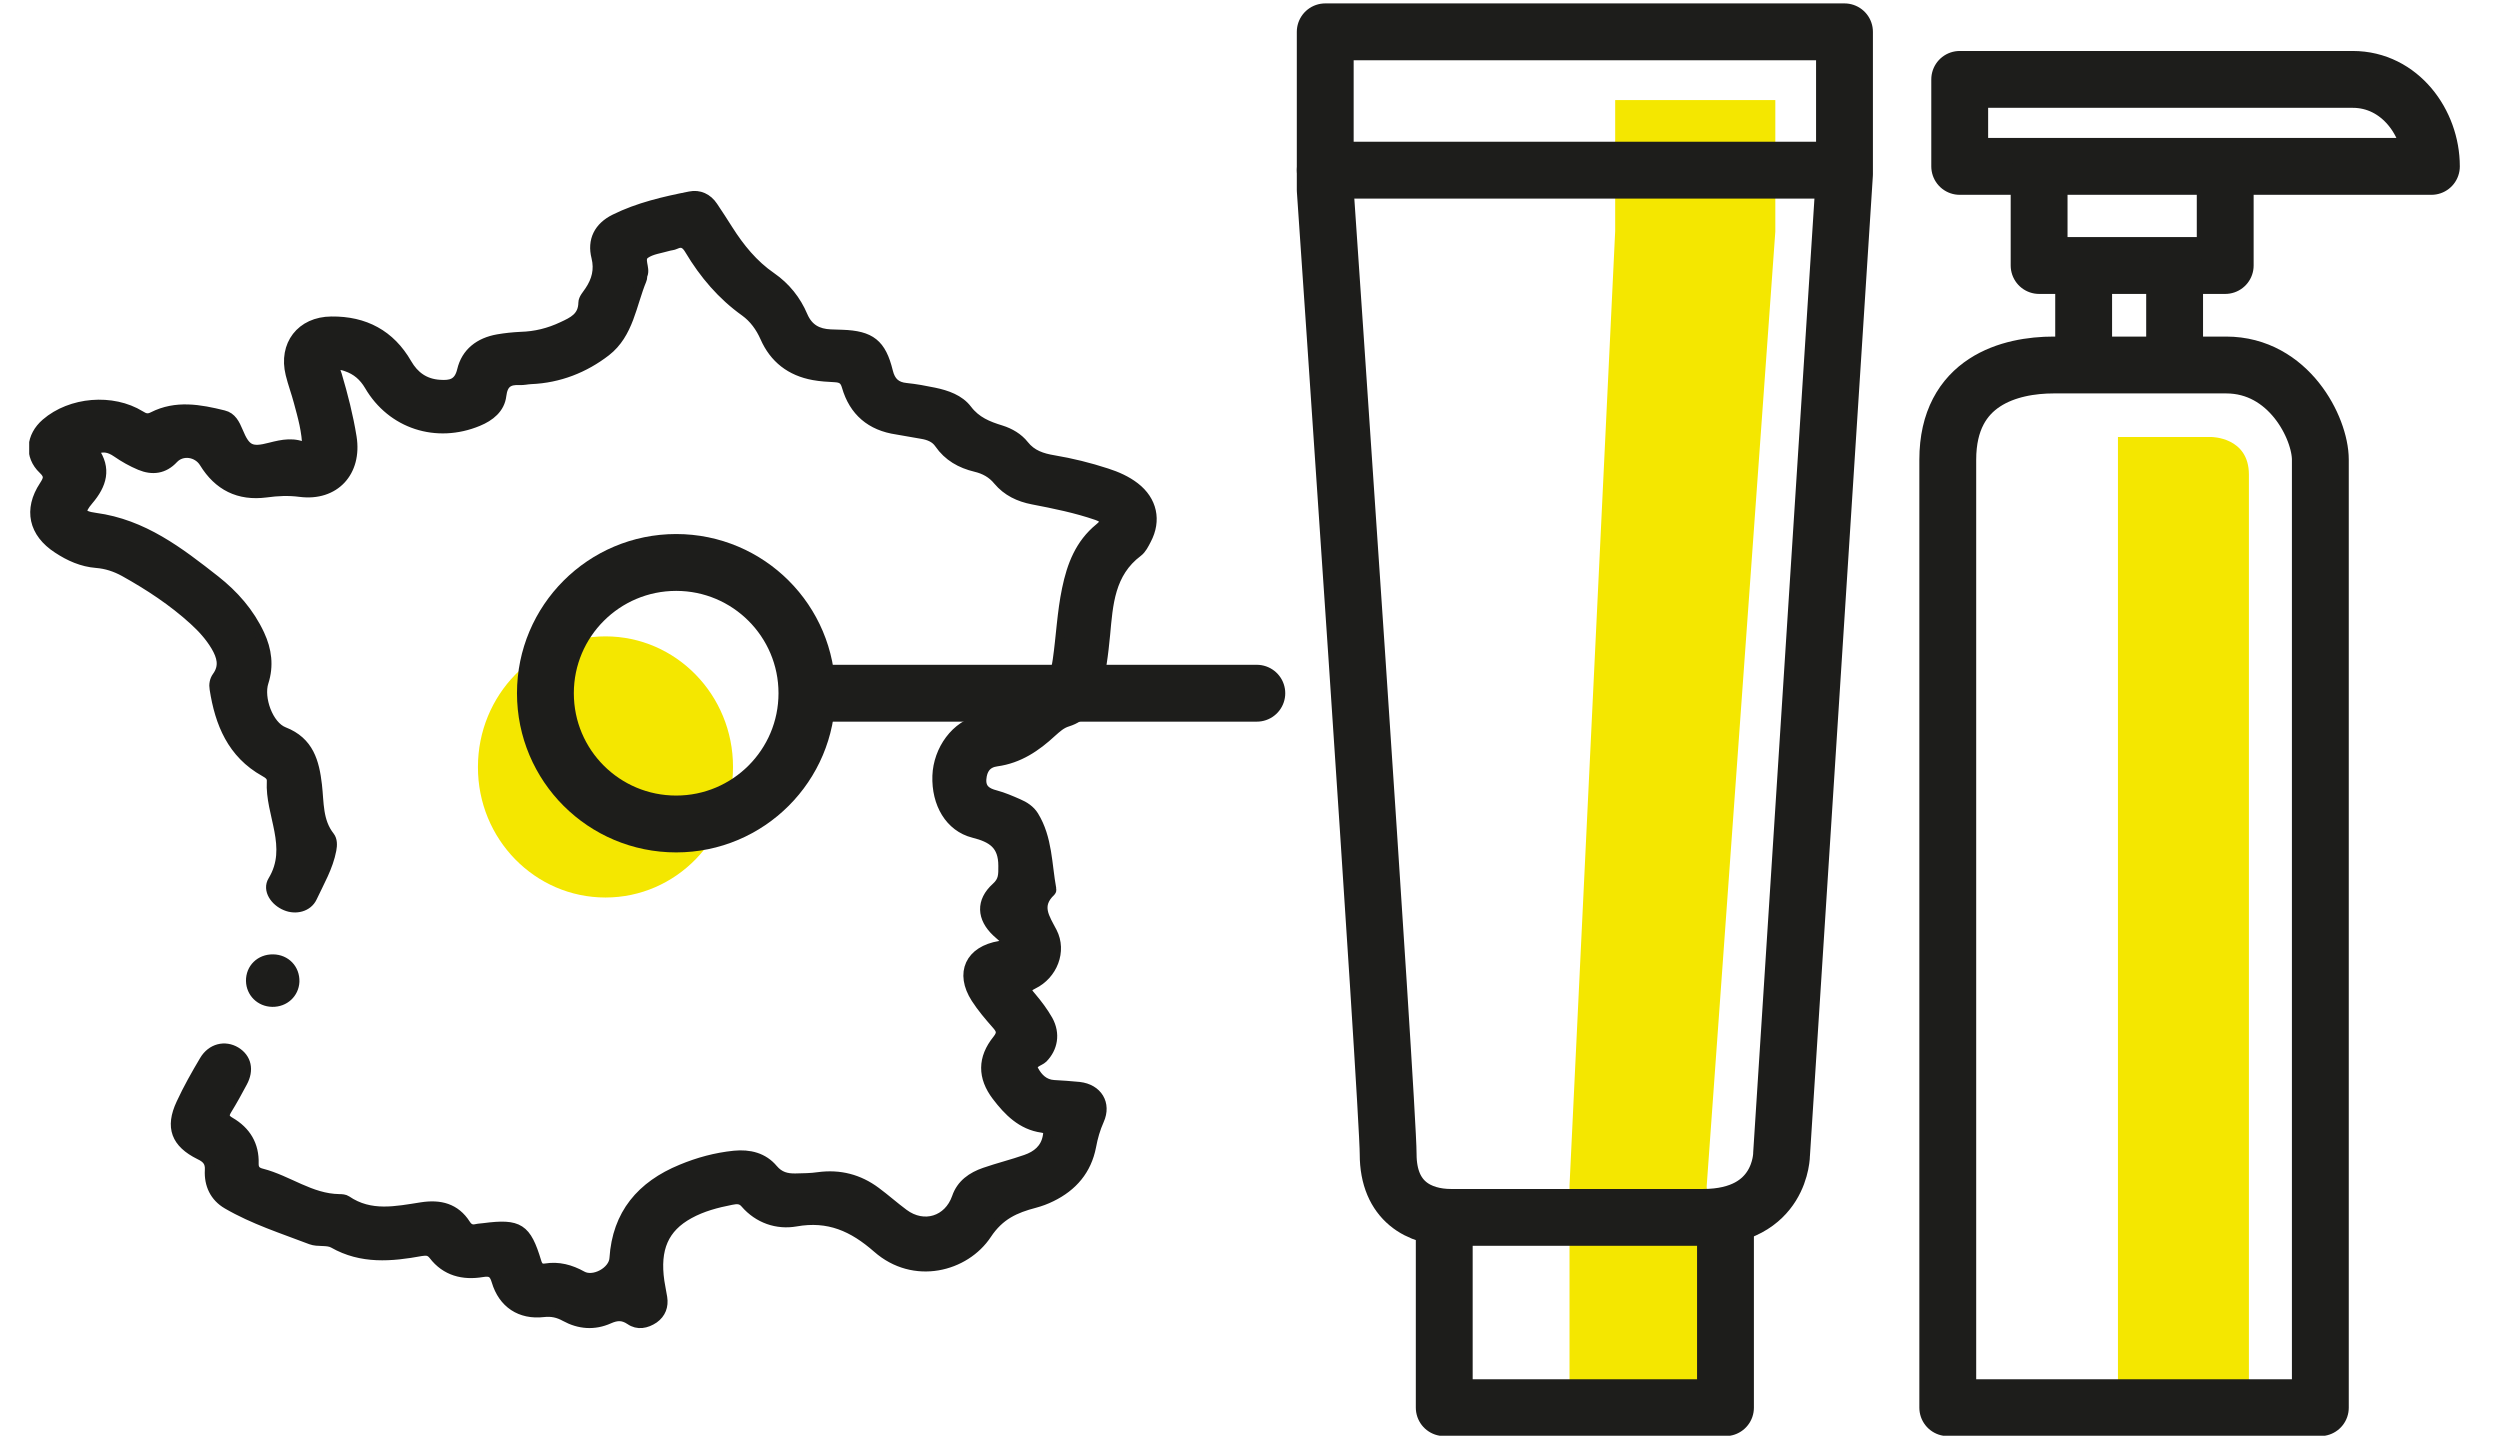 <?xml version="1.0" encoding="utf-8"?>
<!-- Generator: Adobe Illustrator 27.8.0, SVG Export Plug-In . SVG Version: 6.00 Build 0)  -->
<svg version="1.1" id="Calque_1" xmlns="http://www.w3.org/2000/svg" xmlns:xlink="http://www.w3.org/1999/xlink" x="0px" y="0px"
	 viewBox="0 0 131.92 76" style="enable-background:new 0 0 131.92 76;" xml:space="preserve">
<style type="text/css">
	.st0{fill:#F4E700;}
	.st1{clip-path:url(#SVGID_00000008837126424666480780000007796274472313913495_);fill:#F4E700;}
	
		.st2{clip-path:url(#SVGID_00000008837126424666480780000007796274472313913495_);fill:none;stroke:#1D1D1B;stroke-width:3;stroke-linecap:round;stroke-linejoin:round;}
	.st3{fill:none;stroke:#1D1D1B;stroke-width:3;stroke-linecap:round;}
	
		.st4{clip-path:url(#SVGID_00000131342516035307930430000012803049033511828399_);fill:none;stroke:#1D1D1B;stroke-width:3;stroke-linecap:round;stroke-linejoin:round;}
	.st5{fill:none;stroke:#1D1D1B;stroke-width:3;stroke-linecap:round;stroke-linejoin:round;}
	
		.st6{clip-path:url(#SVGID_00000135680139960504087940000004550332423660595341_);fill:none;stroke:#1D1D1B;stroke-width:3;stroke-linecap:round;stroke-linejoin:round;}
	.st7{clip-path:url(#SVGID_00000135680139960504087940000004550332423660595341_);fill:#1D1D1B;}
	
		.st8{clip-path:url(#SVGID_00000135680139960504087940000004550332423660595341_);fill:none;stroke:#1D1D1B;stroke-width:0.5;stroke-miterlimit:10;}
	.st9{clip-path:url(#SVGID_00000135680139960504087940000004550332423660595341_);fill:#F4E700;}
	
		.st10{clip-path:url(#SVGID_00000055677651217105655910000007798289502588567953_);fill:none;stroke:#1D1D1B;stroke-width:3;stroke-linecap:round;stroke-linejoin:round;}
</style>
<polygon class="st0" points="85.23,5.28 85.23,12.19 82.82,62.57 82.82,74.83 90.06,74.83 90.06,62.57 93.68,12.22 93.68,5.28 "/>
<g>
	<defs>
		<rect id="SVGID_1_" x="1.54" y="0.2" width="128.24" height="75.56"/>
	</defs>
	<clipPath id="SVGID_00000098930007872850573230000000447287705178622611_">
		<use xlink:href="#SVGID_1_"  style="overflow:visible;"/>
	</clipPath>
	<path style="clip-path:url(#SVGID_00000098930007872850573230000000447287705178622611_);fill:#F4E700;" d="M111.75,23.06h4.94
		c0,0,1.98,0,1.98,1.98v49.8h-6.91V23.06z"/>
	
		<path style="clip-path:url(#SVGID_00000098930007872850573230000000447287705178622611_);fill:none;stroke:#1D1D1B;stroke-width:3;stroke-linecap:round;stroke-linejoin:round;" d="
		M69.93,1.68h27.4v7.51L94.01,60.9c0,0,0,3.34-4.15,3.34H76.57c-1.66,0-3.32-0.83-3.32-3.34c0-2.5-3.32-50.88-3.32-50.88V1.68z"/>
</g>
<line class="st3" x1="69.93" y1="8.98" x2="97.01" y2="8.98"/>
<g>
	<defs>
		<rect id="SVGID_00000134208110197814162190000003326892937541771707_" x="1.54" y="0.2" width="128.24" height="75.56"/>
	</defs>
	<clipPath id="SVGID_00000003816131031901492520000015801724557243389588_">
		<use xlink:href="#SVGID_00000134208110197814162190000003326892937541771707_"  style="overflow:visible;"/>
	</clipPath>
	
		<polyline style="clip-path:url(#SVGID_00000003816131031901492520000015801724557243389588_);fill:none;stroke:#1D1D1B;stroke-width:3;stroke-linecap:round;stroke-linejoin:round;" points="
		76.21,64.46 76.21,74.28 91.05,74.28 91.05,64.46 	"/>
	
		<path style="clip-path:url(#SVGID_00000003816131031901492520000015801724557243389588_);fill:none;stroke:#1D1D1B;stroke-width:3;stroke-linecap:round;stroke-linejoin:round;" d="
		M128.3,8.78h-24.89V4.19h20.74C126.64,4.19,128.3,6.49,128.3,8.78z"/>
</g>
<polyline class="st5" points="107.6,9.21 107.6,14.01 117.42,14.01 117.42,9 "/>
<line class="st5" x1="109.95" y1="14.24" x2="109.95" y2="18.4"/>
<line class="st5" x1="114.75" y1="14.24" x2="114.75" y2="18.4"/>
<g>
	<defs>
		<rect id="SVGID_00000097474122956697329920000001996225109286613677_" x="1.54" y="0.2" width="128.24" height="75.56"/>
	</defs>
	<clipPath id="SVGID_00000008859785749023536050000000336369535382082740_">
		<use xlink:href="#SVGID_00000097474122956697329920000001996225109286613677_"  style="overflow:visible;"/>
	</clipPath>
	
		<path style="clip-path:url(#SVGID_00000008859785749023536050000000336369535382082740_);fill:none;stroke:#1D1D1B;stroke-width:3;stroke-linecap:round;stroke-linejoin:round;" d="
		M102.78,74.28V24.26c0-4.17,3.31-5,5.59-5h9.1c3.31,0,4.97,3.33,4.97,5v50.02H102.78z"/>
	<path style="clip-path:url(#SVGID_00000008859785749023536050000000336369535382082740_);fill:#1D1D1B;" d="M53.29,49.8
		c-0.31-0.27-0.51-0.43-0.7-0.61c-0.8-0.75-0.85-1.63-0.03-2.37c0.39-0.35,0.37-0.66,0.37-1.13c0-1.11-0.57-1.48-1.56-1.73
		c-1.26-0.32-1.97-1.56-1.92-3.02c0.05-1.37,0.98-2.69,2.28-2.96c0.97-0.2,1.75-0.63,2.43-1.3c0.22-0.22,0.47-0.46,0.75-0.54
		c0.69-0.21,0.8-0.72,0.89-1.31c0.18-1.25,0.23-2.51,0.49-3.75c0.26-1.25,0.69-2.38,1.72-3.22c0.37-0.3,0.35-0.49-0.13-0.66
		c-1.1-0.38-2.24-0.61-3.38-0.83c-0.73-0.14-1.36-0.44-1.84-1.01c-0.31-0.38-0.71-0.6-1.18-0.71c-0.79-0.19-1.45-0.56-1.92-1.24
		c-0.21-0.31-0.55-0.44-0.91-0.5c-0.44-0.07-0.88-0.16-1.32-0.23c-1.38-0.2-2.28-0.97-2.66-2.29c-0.1-0.36-0.28-0.45-0.6-0.47
		c-0.38-0.02-0.76-0.04-1.14-0.11c-1.21-0.22-2.08-0.89-2.57-2.01c-0.24-0.54-0.58-1.01-1.05-1.35c-1.22-0.87-2.16-1.98-2.92-3.25
		c-0.18-0.31-0.38-0.48-0.75-0.3c-0.12,0.06-0.26,0.06-0.39,0.1c-0.41,0.12-0.87,0.17-1.2,0.4c-0.37,0.26,0.03,0.74-0.13,1.11
		c-0.03,0.08-0.01,0.18-0.05,0.26c-0.54,1.3-0.68,2.84-1.89,3.78c-1.14,0.88-2.48,1.41-3.96,1.47c-0.2,0.01-0.4,0.06-0.6,0.05
		c-0.58-0.03-0.87,0.16-0.95,0.8c-0.08,0.69-0.61,1.11-1.24,1.37c-2.19,0.91-4.56,0.15-5.75-1.89c-0.29-0.49-0.67-0.82-1.2-1
		c-0.16-0.06-0.39-0.12-0.51-0.05c-0.17,0.11-0.02,0.32,0.02,0.48c0.32,1.08,0.6,2.17,0.78,3.29c0.29,1.83-0.9,3.14-2.74,2.9
		c-0.61-0.08-1.19-0.05-1.78,0.03c-1.45,0.19-2.53-0.36-3.28-1.58c-0.35-0.57-1.16-0.69-1.61-0.21c-0.51,0.55-1.12,0.62-1.77,0.35
		c-0.43-0.18-0.84-0.41-1.23-0.68c-0.39-0.27-0.76-0.35-1.2-0.11c0.69,0.96,0.42,1.81-0.28,2.63c-0.49,0.58-0.46,0.8,0.35,0.91
		c2.53,0.34,4.43,1.81,6.33,3.3c0.99,0.78,1.81,1.71,2.35,2.87c0.38,0.82,0.49,1.65,0.21,2.52c-0.27,0.83,0.24,2.29,1.06,2.61
		c1.34,0.52,1.62,1.61,1.76,2.81c0.11,0.94,0.03,1.91,0.67,2.72c0.14,0.18,0.14,0.45,0.09,0.71c-0.17,0.9-0.64,1.7-1.02,2.51
		c-0.24,0.51-0.88,0.66-1.4,0.44c-0.57-0.23-0.99-0.84-0.69-1.33c1.08-1.78-0.16-3.5-0.06-5.24c0.02-0.25-0.15-0.38-0.37-0.5
		c-1.72-0.96-2.37-2.57-2.65-4.38c-0.04-0.22,0-0.46,0.13-0.64c0.41-0.56,0.25-1.08-0.06-1.61c-0.31-0.52-0.71-0.96-1.16-1.37
		c-1.11-1.01-2.36-1.83-3.67-2.56c-0.46-0.25-0.94-0.41-1.46-0.45c-0.76-0.06-1.43-0.36-2.05-0.77c-1.28-0.83-1.55-2.06-0.72-3.32
		c0.22-0.34,0.3-0.53-0.05-0.86c-0.75-0.71-0.65-1.75,0.15-2.44c1.32-1.14,3.51-1.32,4.99-0.41c0.22,0.14,0.39,0.2,0.66,0.06
		c1.22-0.62,2.48-0.39,3.73-0.08c0.43,0.1,0.61,0.48,0.77,0.86c0.4,0.97,0.68,1.11,1.7,0.84c0.63-0.16,1.26-0.3,1.93,0.05
		c-0.01-0.89-0.24-1.67-0.45-2.45c-0.13-0.49-0.31-0.97-0.43-1.46c-0.38-1.54,0.56-2.78,2.17-2.79c1.75-0.02,3.11,0.7,3.99,2.23
		c0.38,0.66,0.93,1.06,1.72,1.11c0.58,0.04,1-0.04,1.17-0.75c0.22-0.94,0.93-1.48,1.9-1.65c0.4-0.07,0.8-0.11,1.2-0.13
		c0.78-0.02,1.5-0.2,2.2-0.53c0.56-0.26,1.09-0.5,1.1-1.26c0-0.21,0.21-0.43,0.34-0.63c0.36-0.54,0.51-1.1,0.35-1.76
		c-0.23-0.9,0.13-1.61,0.98-2.03c1.25-0.62,2.61-0.93,3.97-1.2c0.48-0.1,0.93,0.1,1.22,0.54c0.27,0.41,0.54,0.81,0.8,1.23
		c0.61,0.96,1.32,1.84,2.28,2.5c0.75,0.52,1.31,1.22,1.66,2.05c0.29,0.67,0.78,0.93,1.46,0.96c0.2,0.01,0.4,0.01,0.6,0.02
		c1.52,0.05,2.08,0.49,2.44,1.96c0.13,0.53,0.41,0.8,0.96,0.85c0.49,0.05,0.98,0.14,1.46,0.24c0.67,0.14,1.34,0.37,1.75,0.91
		c0.47,0.62,1.09,0.87,1.78,1.08c0.48,0.15,0.92,0.41,1.22,0.79c0.41,0.52,0.96,0.69,1.56,0.79c0.95,0.16,1.88,0.39,2.8,0.69
		c0.53,0.17,1.05,0.4,1.49,0.74c0.92,0.71,1.15,1.76,0.61,2.78c-0.12,0.23-0.25,0.5-0.45,0.65c-1.48,1.11-1.57,2.75-1.72,4.36
		c-0.1,1.02-0.21,2.02-0.52,3c-0.24,0.76-0.67,1.35-1.47,1.6c-0.34,0.1-0.58,0.33-0.83,0.55c-0.83,0.77-1.74,1.39-2.91,1.55
		c-0.54,0.07-0.76,0.42-0.8,0.91c-0.04,0.53,0.27,0.73,0.74,0.85c0.41,0.11,0.8,0.28,1.19,0.45c0.33,0.14,0.64,0.34,0.83,0.65
		c0.73,1.19,0.69,2.56,0.93,3.86c0.01,0.04,0,0.1-0.03,0.13c-0.8,0.75-0.32,1.39,0.07,2.14c0.52,1.01,0.02,2.26-1.01,2.76
		c-0.45,0.22-0.35,0.36-0.1,0.65c0.33,0.39,0.64,0.8,0.89,1.24c0.4,0.73,0.25,1.48-0.27,2.01c-0.19,0.19-0.71,0.25-0.47,0.66
		c0.21,0.38,0.53,0.71,1.04,0.74c0.45,0.02,0.89,0.06,1.34,0.1c0.97,0.11,1.45,0.9,1.06,1.77c-0.2,0.45-0.33,0.9-0.42,1.39
		c-0.24,1.24-0.98,2.11-2.11,2.66c-0.28,0.14-0.58,0.25-0.88,0.33c-1.03,0.27-1.85,0.63-2.52,1.64c-1.15,1.74-3.85,2.44-5.79,0.73
		c-1.28-1.12-2.56-1.7-4.3-1.39c-0.98,0.17-1.97-0.16-2.67-0.97c-0.22-0.26-0.47-0.22-0.73-0.17c-0.77,0.15-1.53,0.35-2.22,0.73
		c-1.33,0.73-1.81,1.83-1.56,3.56c0.04,0.29,0.11,0.57,0.15,0.85c0.07,0.45-0.07,0.84-0.45,1.11c-0.4,0.27-0.86,0.36-1.26,0.08
		c-0.39-0.26-0.7-0.24-1.11-0.06c-0.78,0.35-1.57,0.29-2.32-0.12c-0.36-0.2-0.71-0.28-1.14-0.23c-1.22,0.14-2.14-0.47-2.49-1.65
		c-0.13-0.44-0.3-0.53-0.74-0.46c-1.01,0.17-1.93-0.06-2.58-0.91c-0.19-0.24-0.37-0.24-0.64-0.2c-1.58,0.29-3.15,0.43-4.64-0.42
		c-0.32-0.18-0.81-0.05-1.18-0.19c-1.49-0.57-3.03-1.06-4.42-1.87c-0.67-0.39-0.97-1.04-0.93-1.8c0.03-0.44-0.17-0.64-0.53-0.81
		c-1.25-0.62-1.57-1.45-0.98-2.71c0.36-0.78,0.79-1.54,1.23-2.28c0.38-0.64,1.09-0.81,1.67-0.46c0.57,0.35,0.71,0.97,0.35,1.63
		c-0.26,0.49-0.53,0.98-0.82,1.45c-0.18,0.29-0.13,0.46,0.17,0.63c0.84,0.49,1.28,1.22,1.25,2.2c-0.01,0.32,0.16,0.45,0.41,0.51
		c1.4,0.36,2.58,1.33,4.09,1.35c0.13,0,0.29,0.01,0.39,0.08c1.26,0.86,2.61,0.56,3.96,0.35c0.97-0.15,1.78,0.05,2.33,0.91
		c0.14,0.22,0.31,0.3,0.56,0.24c0.13-0.03,0.27-0.03,0.4-0.05c1.85-0.24,2.24,0.01,2.78,1.8c0.08,0.27,0.21,0.37,0.47,0.33
		c0.69-0.11,1.32,0.06,1.93,0.4c0.61,0.34,1.65-0.23,1.69-0.92c0.15-2.34,1.43-3.84,3.55-4.71c0.89-0.37,1.81-0.62,2.78-0.72
		c0.81-0.08,1.54,0.1,2.06,0.72c0.33,0.39,0.71,0.49,1.18,0.48c0.4-0.01,0.81-0.01,1.21-0.07c1.12-0.15,2.13,0.11,3.03,0.78
		c0.5,0.37,0.97,0.79,1.47,1.16c1.06,0.79,2.36,0.38,2.79-0.85c0.24-0.71,0.81-1.1,1.48-1.33c0.72-0.25,1.46-0.43,2.17-0.68
		c0.58-0.2,1.02-0.56,1.14-1.19c0.05-0.24,0.06-0.42-0.28-0.47c-1.08-0.15-1.79-0.88-2.4-1.68c-0.76-1-0.76-2,0.03-2.98
		c0.29-0.36,0.19-0.54-0.06-0.82c-0.38-0.43-0.76-0.88-1.07-1.36c-0.86-1.34-0.31-2.52,1.27-2.78
		C52.92,49.86,53.03,49.84,53.29,49.8"/>
	
		<path style="clip-path:url(#SVGID_00000008859785749023536050000000336369535382082740_);fill:none;stroke:#1D1D1B;stroke-width:0.5;stroke-miterlimit:10;" d="
		M53.29,49.8c-0.31-0.27-0.51-0.43-0.7-0.61c-0.8-0.75-0.85-1.63-0.03-2.37c0.39-0.35,0.37-0.66,0.37-1.13
		c0-1.11-0.57-1.48-1.56-1.73c-1.26-0.32-1.97-1.56-1.92-3.02c0.05-1.37,0.98-2.69,2.28-2.96c0.97-0.2,1.75-0.63,2.43-1.3
		c0.22-0.22,0.47-0.46,0.75-0.54c0.69-0.21,0.8-0.72,0.89-1.31c0.18-1.25,0.23-2.51,0.49-3.75c0.26-1.25,0.69-2.38,1.72-3.22
		c0.37-0.3,0.35-0.49-0.13-0.66c-1.1-0.38-2.24-0.61-3.38-0.83c-0.73-0.14-1.36-0.44-1.84-1.01c-0.31-0.38-0.71-0.6-1.18-0.71
		c-0.79-0.19-1.45-0.56-1.92-1.24c-0.21-0.31-0.55-0.44-0.91-0.5c-0.44-0.07-0.88-0.16-1.32-0.23c-1.38-0.2-2.28-0.97-2.66-2.29
		c-0.1-0.36-0.28-0.45-0.6-0.47c-0.38-0.02-0.76-0.04-1.14-0.11c-1.21-0.22-2.08-0.89-2.57-2.01c-0.24-0.54-0.58-1.01-1.05-1.35
		c-1.22-0.87-2.16-1.98-2.92-3.25c-0.18-0.31-0.38-0.48-0.75-0.3c-0.12,0.06-0.26,0.06-0.39,0.1c-0.41,0.12-0.87,0.17-1.2,0.4
		c-0.37,0.26,0.03,0.74-0.13,1.11c-0.03,0.08-0.01,0.18-0.05,0.26c-0.54,1.3-0.68,2.84-1.89,3.78c-1.14,0.88-2.48,1.41-3.96,1.47
		c-0.2,0.01-0.4,0.06-0.6,0.05c-0.58-0.03-0.87,0.16-0.95,0.8c-0.08,0.69-0.61,1.11-1.24,1.37c-2.19,0.91-4.56,0.15-5.75-1.89
		c-0.29-0.49-0.67-0.82-1.2-1c-0.16-0.06-0.39-0.12-0.51-0.05c-0.17,0.11-0.02,0.32,0.02,0.48c0.32,1.08,0.6,2.17,0.78,3.29
		c0.29,1.83-0.9,3.14-2.74,2.9c-0.61-0.08-1.19-0.05-1.78,0.03c-1.45,0.19-2.53-0.36-3.28-1.58c-0.35-0.57-1.16-0.69-1.61-0.21
		c-0.51,0.55-1.12,0.62-1.77,0.35c-0.43-0.18-0.84-0.41-1.23-0.68c-0.39-0.27-0.76-0.35-1.2-0.11c0.69,0.96,0.42,1.81-0.28,2.63
		c-0.49,0.58-0.46,0.8,0.35,0.91c2.53,0.34,4.43,1.81,6.33,3.3c0.99,0.78,1.81,1.71,2.35,2.87c0.38,0.82,0.49,1.65,0.21,2.52
		c-0.27,0.83,0.24,2.29,1.06,2.61c1.34,0.52,1.62,1.61,1.76,2.81c0.11,0.94,0.03,1.91,0.67,2.72c0.14,0.18,0.14,0.45,0.09,0.71
		c-0.17,0.9-0.64,1.7-1.02,2.51c-0.24,0.51-0.88,0.66-1.4,0.44c-0.57-0.23-0.99-0.84-0.69-1.33c1.08-1.78-0.16-3.5-0.06-5.24
		c0.02-0.25-0.15-0.38-0.37-0.5c-1.72-0.96-2.37-2.57-2.65-4.38c-0.04-0.22,0-0.46,0.13-0.64c0.41-0.56,0.25-1.08-0.06-1.61
		c-0.31-0.52-0.71-0.96-1.16-1.37c-1.11-1.01-2.36-1.83-3.67-2.56c-0.46-0.25-0.94-0.41-1.46-0.45c-0.76-0.06-1.43-0.36-2.05-0.77
		c-1.28-0.83-1.55-2.06-0.72-3.32c0.22-0.34,0.3-0.53-0.05-0.86c-0.75-0.71-0.65-1.75,0.15-2.44c1.32-1.14,3.51-1.32,4.99-0.41
		c0.22,0.14,0.39,0.2,0.66,0.06c1.22-0.62,2.48-0.39,3.73-0.08c0.43,0.1,0.61,0.48,0.77,0.86c0.4,0.97,0.68,1.11,1.7,0.84
		c0.63-0.16,1.26-0.3,1.93,0.05c-0.01-0.89-0.24-1.67-0.45-2.45c-0.13-0.49-0.31-0.97-0.43-1.46c-0.38-1.54,0.56-2.78,2.17-2.79
		c1.75-0.02,3.11,0.7,3.99,2.23c0.38,0.66,0.93,1.06,1.72,1.11c0.58,0.04,1-0.04,1.17-0.75c0.22-0.94,0.93-1.48,1.9-1.65
		c0.4-0.07,0.8-0.11,1.2-0.13c0.78-0.02,1.5-0.2,2.2-0.53c0.56-0.26,1.09-0.5,1.1-1.26c0-0.21,0.21-0.43,0.34-0.63
		c0.36-0.54,0.51-1.1,0.35-1.76c-0.23-0.9,0.13-1.61,0.98-2.03c1.25-0.62,2.61-0.93,3.97-1.2c0.48-0.1,0.93,0.1,1.22,0.54
		c0.27,0.41,0.54,0.81,0.8,1.23c0.61,0.96,1.32,1.84,2.28,2.5c0.75,0.52,1.31,1.22,1.66,2.05c0.29,0.67,0.78,0.93,1.46,0.96
		c0.2,0.01,0.4,0.01,0.6,0.02c1.52,0.05,2.08,0.49,2.44,1.96c0.13,0.53,0.41,0.8,0.96,0.85c0.49,0.05,0.98,0.14,1.46,0.24
		c0.67,0.14,1.34,0.37,1.75,0.91c0.47,0.62,1.09,0.87,1.78,1.08c0.48,0.15,0.92,0.41,1.22,0.79c0.41,0.52,0.96,0.69,1.56,0.79
		c0.95,0.16,1.88,0.39,2.8,0.69c0.53,0.17,1.05,0.4,1.49,0.74c0.92,0.71,1.15,1.76,0.61,2.78c-0.12,0.23-0.25,0.5-0.45,0.65
		c-1.48,1.11-1.57,2.75-1.72,4.36c-0.1,1.02-0.21,2.02-0.52,3c-0.24,0.76-0.67,1.35-1.47,1.6c-0.34,0.1-0.58,0.33-0.83,0.55
		c-0.83,0.77-1.74,1.39-2.91,1.55c-0.54,0.07-0.76,0.42-0.8,0.91c-0.04,0.53,0.27,0.73,0.74,0.85c0.41,0.11,0.8,0.28,1.19,0.45
		c0.33,0.14,0.64,0.34,0.83,0.65c0.73,1.19,0.69,2.56,0.93,3.86c0.01,0.04,0,0.1-0.03,0.13c-0.8,0.75-0.32,1.39,0.07,2.14
		c0.52,1.01,0.02,2.26-1.01,2.76c-0.45,0.22-0.35,0.36-0.1,0.65c0.33,0.39,0.64,0.8,0.89,1.24c0.4,0.73,0.25,1.48-0.27,2.01
		c-0.19,0.19-0.71,0.25-0.47,0.66c0.21,0.38,0.53,0.71,1.04,0.74c0.45,0.02,0.89,0.06,1.34,0.1c0.97,0.11,1.45,0.9,1.06,1.77
		c-0.2,0.45-0.33,0.9-0.42,1.39c-0.24,1.24-0.98,2.11-2.11,2.66c-0.28,0.14-0.58,0.25-0.88,0.33c-1.03,0.27-1.85,0.63-2.52,1.64
		c-1.15,1.74-3.85,2.44-5.79,0.73c-1.28-1.12-2.56-1.7-4.3-1.39c-0.98,0.17-1.97-0.16-2.67-0.97c-0.22-0.26-0.47-0.22-0.73-0.17
		c-0.77,0.15-1.53,0.35-2.22,0.73c-1.33,0.73-1.81,1.83-1.56,3.56c0.04,0.29,0.11,0.57,0.15,0.85c0.07,0.45-0.07,0.84-0.45,1.11
		c-0.4,0.27-0.86,0.36-1.26,0.08c-0.39-0.26-0.7-0.24-1.11-0.06c-0.78,0.35-1.57,0.29-2.32-0.12c-0.36-0.2-0.71-0.28-1.14-0.23
		c-1.22,0.14-2.14-0.47-2.49-1.65c-0.13-0.44-0.3-0.53-0.74-0.46c-1.01,0.17-1.93-0.06-2.58-0.91c-0.19-0.24-0.37-0.24-0.64-0.2
		c-1.58,0.29-3.15,0.43-4.64-0.42c-0.32-0.18-0.81-0.05-1.18-0.19c-1.49-0.57-3.03-1.06-4.42-1.87c-0.67-0.39-0.97-1.04-0.93-1.8
		c0.03-0.44-0.17-0.64-0.53-0.81c-1.25-0.62-1.57-1.45-0.98-2.71c0.36-0.78,0.79-1.54,1.23-2.28c0.38-0.64,1.09-0.81,1.67-0.46
		c0.57,0.35,0.71,0.97,0.35,1.63c-0.26,0.49-0.53,0.98-0.82,1.45c-0.18,0.29-0.13,0.46,0.17,0.63c0.84,0.49,1.28,1.22,1.25,2.2
		c-0.01,0.32,0.16,0.45,0.41,0.51c1.4,0.36,2.58,1.33,4.09,1.35c0.13,0,0.29,0.01,0.39,0.08c1.26,0.86,2.61,0.56,3.96,0.35
		c0.97-0.15,1.78,0.05,2.33,0.91c0.14,0.22,0.31,0.3,0.56,0.24c0.13-0.03,0.27-0.03,0.4-0.05c1.85-0.24,2.24,0.01,2.78,1.8
		c0.08,0.27,0.21,0.37,0.47,0.33c0.69-0.11,1.32,0.06,1.93,0.4c0.61,0.34,1.65-0.23,1.69-0.92c0.15-2.34,1.43-3.84,3.55-4.71
		c0.89-0.37,1.81-0.62,2.78-0.72c0.81-0.08,1.54,0.1,2.06,0.72c0.33,0.39,0.71,0.49,1.18,0.48c0.4-0.01,0.81-0.01,1.21-0.07
		c1.12-0.15,2.13,0.11,3.03,0.78c0.5,0.37,0.97,0.79,1.47,1.16c1.06,0.79,2.36,0.38,2.79-0.85c0.24-0.71,0.81-1.1,1.48-1.33
		c0.72-0.25,1.46-0.43,2.17-0.68c0.58-0.2,1.02-0.56,1.14-1.19c0.05-0.24,0.06-0.42-0.28-0.47c-1.08-0.15-1.79-0.88-2.4-1.68
		c-0.76-1-0.76-2,0.03-2.98c0.29-0.36,0.19-0.54-0.06-0.82c-0.38-0.43-0.76-0.88-1.07-1.36c-0.86-1.34-0.31-2.52,1.27-2.78
		C52.92,49.86,53.03,49.84,53.29,49.8z"/>
	<path style="clip-path:url(#SVGID_00000008859785749023536050000000336369535382082740_);fill:#1D1D1B;" d="M14.37,52.88
		c-0.64-0.01-1.13-0.5-1.14-1.12c-0.01-0.66,0.5-1.16,1.18-1.15c0.67,0.01,1.16,0.52,1.14,1.19C15.52,52.42,15.02,52.89,14.37,52.88
		"/>
	
		<path style="clip-path:url(#SVGID_00000008859785749023536050000000336369535382082740_);fill:none;stroke:#1D1D1B;stroke-width:0.5;stroke-miterlimit:10;" d="
		M14.37,52.88c-0.64-0.01-1.13-0.5-1.14-1.12c-0.01-0.66,0.5-1.16,1.18-1.15c0.67,0.01,1.16,0.52,1.14,1.19
		C15.52,52.42,15.02,52.89,14.37,52.88z"/>
	<path style="clip-path:url(#SVGID_00000008859785749023536050000000336369535382082740_);fill:#F4E700;" d="M31.95,47.36
		c3.72,0,6.73-3.09,6.73-6.89c0-3.8-3.01-6.89-6.73-6.89c-3.72,0-6.73,3.09-6.73,6.89C25.21,44.28,28.23,47.36,31.95,47.36"/>
</g>
<line class="st3" x1="66.32" y1="36.58" x2="42.61" y2="36.58"/>
<g>
	<defs>
		<rect id="SVGID_00000006702572735900011600000010429696960811405971_" x="1.54" y="0.2" width="128.24" height="75.56"/>
	</defs>
	<clipPath id="SVGID_00000179606570210579812720000007512869947133134727_">
		<use xlink:href="#SVGID_00000006702572735900011600000010429696960811405971_"  style="overflow:visible;"/>
	</clipPath>
	
		<path style="clip-path:url(#SVGID_00000179606570210579812720000007512869947133134727_);fill:none;stroke:#1D1D1B;stroke-width:3;stroke-linecap:round;stroke-linejoin:round;" d="
		M35.68,43.48c3.81,0,6.9-3.09,6.9-6.9c0-3.81-3.09-6.9-6.9-6.9s-6.9,3.09-6.9,6.9C28.78,40.4,31.87,43.48,35.68,43.48z"/>
</g>
</svg>
